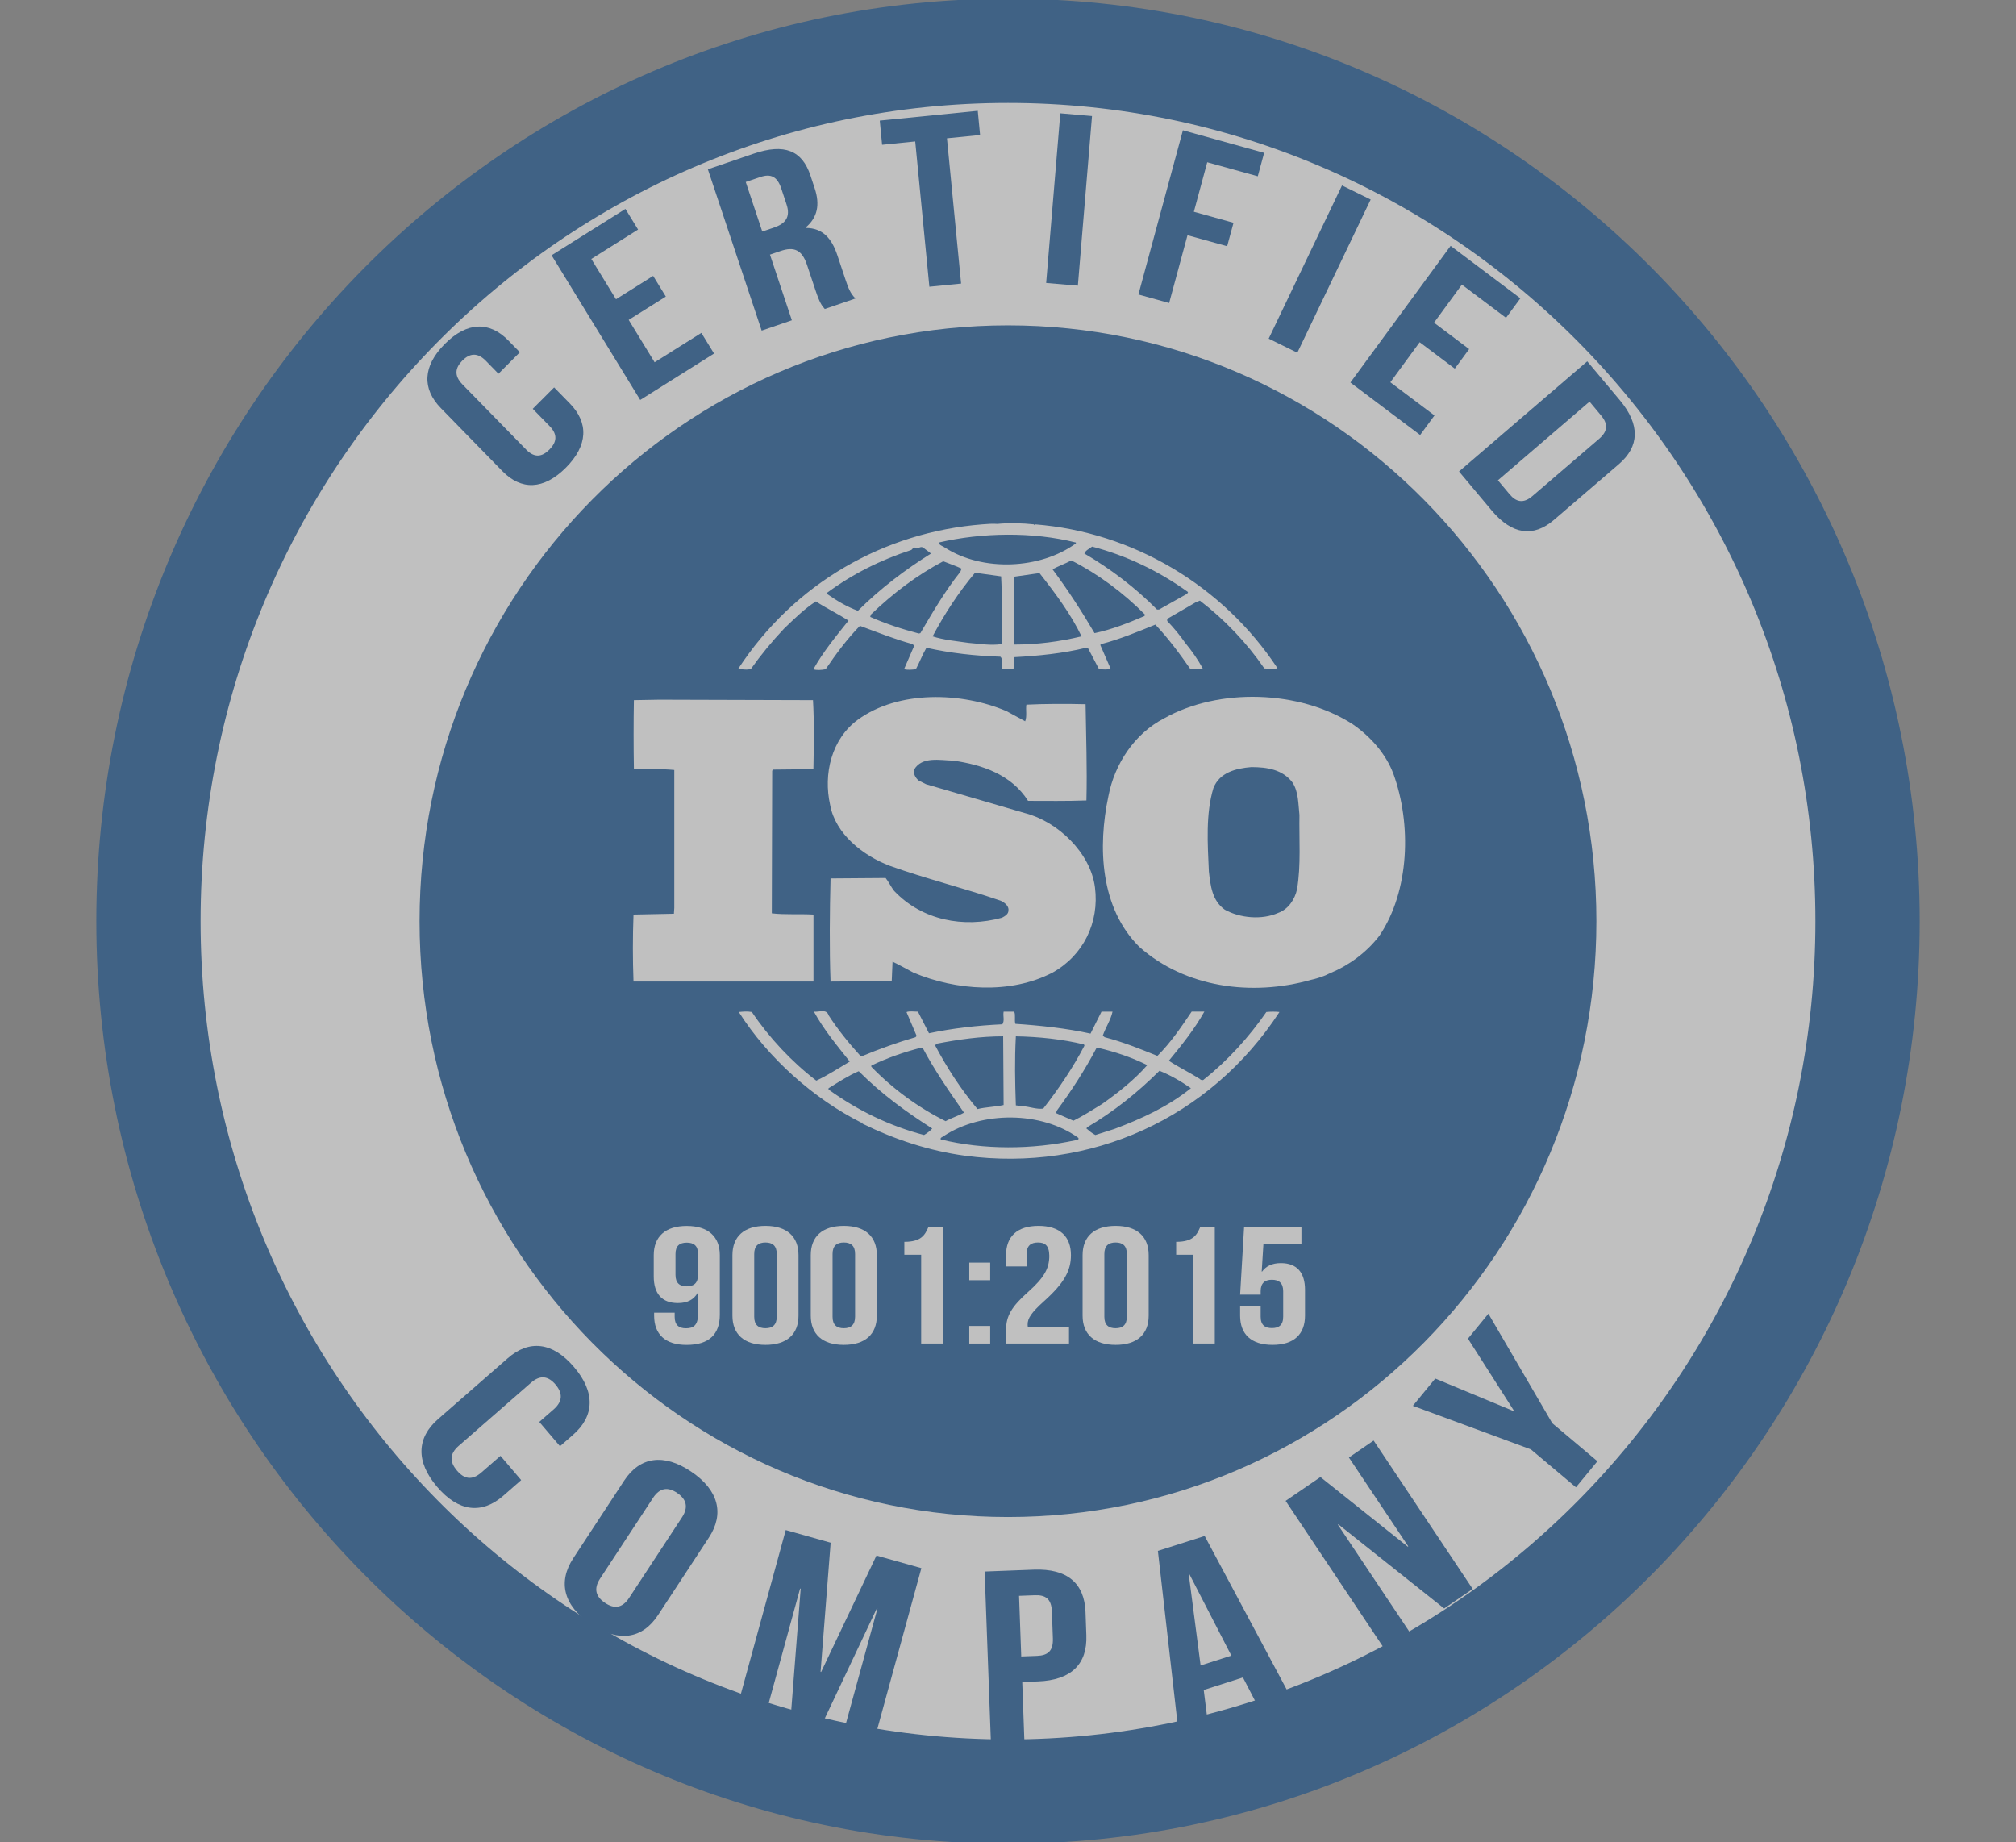 <svg width="58" height="53" viewBox="0 0 58 53" fill="none" xmlns="http://www.w3.org/2000/svg">
<rect x="0" y="0" width="58" height="53" fill="#808080" stroke="none"/>
<g opacity="0.5" clip-path="url(#clip0_525_147)">
<path d="M29 51.539C42.657 51.539 53.729 40.328 53.729 26.5C53.729 12.672 42.657 1.461 29 1.461C15.342 1.461 4.271 12.672 4.271 26.5C4.271 40.328 15.342 51.539 29 51.539Z" fill="white" stroke="#00448A" stroke-width="3" stroke-miterlimit="10"/>
<path d="M29 43.64C38.349 43.64 45.928 35.966 45.928 26.5C45.928 17.034 38.349 9.36 29 9.36C19.65 9.36 12.071 17.034 12.071 26.5C12.071 35.966 19.65 43.64 29 43.64Z" fill="#00448A"/>
<path d="M40.086 22.256C39.874 21.694 39.439 21.192 38.911 20.83C37.385 19.849 35.06 19.779 33.489 20.666C32.631 21.109 32.068 21.985 31.892 22.887C31.574 24.369 31.655 26.132 32.783 27.243C34.099 28.41 36.012 28.669 37.715 28.188C37.795 28.172 38.051 28.107 38.228 28.013L38.279 27.991C38.807 27.769 39.311 27.407 39.687 26.916C40.555 25.63 40.614 23.703 40.086 22.256ZM37.315 25.583C37.255 25.864 37.068 26.156 36.774 26.261C36.305 26.47 35.671 26.412 35.236 26.168C34.873 25.91 34.825 25.479 34.779 25.07C34.743 24.265 34.686 23.412 34.908 22.675C35.083 22.219 35.564 22.102 35.999 22.067C36.457 22.067 36.902 22.137 37.185 22.511C37.361 22.779 37.35 23.13 37.385 23.445C37.372 24.112 37.433 24.906 37.315 25.583Z" fill="white"/>
<path d="M23.402 26.309C23.015 26.285 22.58 26.319 22.205 26.273L22.216 22.173L22.241 22.139L23.402 22.127C23.415 21.462 23.426 20.747 23.39 20.141L18.965 20.128L18.237 20.141C18.226 20.76 18.226 21.483 18.237 22.114C18.637 22.127 19.012 22.114 19.399 22.15V26.121L19.388 26.285L18.226 26.309C18.202 26.962 18.202 27.593 18.226 28.236H23.404V26.309H23.402Z" fill="white"/>
<path d="M36.433 29.112C35.94 29.825 35.318 30.515 34.638 31.051C34.614 31.087 34.542 31.074 34.521 31.04C34.226 30.853 33.91 30.702 33.627 30.515C34.002 30.06 34.367 29.604 34.649 29.101H34.284C33.991 29.534 33.686 29.99 33.298 30.375C32.782 30.166 32.313 29.977 31.783 29.838L31.726 29.794C31.807 29.558 31.959 29.336 32.007 29.102H31.69L31.374 29.734C30.681 29.581 29.918 29.5 29.213 29.453C29.178 29.349 29.225 29.196 29.178 29.102H28.874C28.85 29.243 28.909 29.349 28.839 29.466C28.111 29.5 27.407 29.581 26.727 29.724L26.409 29.102C26.292 29.102 26.162 29.079 26.081 29.115L26.373 29.803L26.338 29.838C25.809 29.99 25.293 30.178 24.789 30.387L24.743 30.362C24.413 30 24.096 29.605 23.839 29.207C23.781 29.008 23.546 29.125 23.416 29.101C23.698 29.615 24.074 30.07 24.448 30.538C24.132 30.724 23.816 30.934 23.485 31.087C22.781 30.549 22.125 29.848 21.631 29.112C21.49 29.089 21.397 29.099 21.255 29.112C22.1 30.444 23.416 31.611 24.789 32.3C24.789 32.3 24.789 32.29 24.802 32.29C24.812 32.29 24.836 32.311 24.812 32.324C25.74 32.779 26.727 33.107 27.77 33.248C31.375 33.726 34.815 32.173 36.81 29.112C36.706 29.099 36.551 29.099 36.433 29.112ZM31.538 30.163L31.573 30.139C32.079 30.255 32.561 30.419 33.007 30.64C32.631 31.072 32.149 31.446 31.704 31.761C31.434 31.925 31.164 32.102 30.882 32.24L30.378 32.019L30.413 31.938C30.834 31.366 31.21 30.782 31.538 30.163ZM29.226 29.812C29.896 29.825 30.565 29.895 31.186 30.046L31.199 30.081C30.871 30.712 30.46 31.32 30.013 31.892C29.813 31.916 29.626 31.835 29.426 31.822L29.226 31.798C29.202 31.108 29.19 30.501 29.226 29.812ZM26.96 30.022C27.57 29.905 28.204 29.812 28.861 29.812L28.874 31.788C28.626 31.845 28.357 31.845 28.122 31.905C27.641 31.33 27.242 30.712 26.901 30.069L26.96 30.022ZM25.069 30.653C25.529 30.431 26.009 30.265 26.502 30.139L26.549 30.151C26.889 30.794 27.311 31.4 27.734 32.008C27.57 32.102 27.37 32.159 27.206 32.253C26.431 31.868 25.69 31.329 25.068 30.687V30.653H25.069ZM26.585 32.651C25.598 32.393 24.682 31.949 23.837 31.342V31.306C24.119 31.132 24.402 30.945 24.706 30.816C25.375 31.483 26.068 31.985 26.82 32.464C26.761 32.534 26.666 32.604 26.585 32.651ZM30.94 32.802C29.697 33.071 28.309 33.083 27.066 32.779C27.042 32.721 27.124 32.709 27.16 32.675C28.252 31.962 29.954 31.962 31.023 32.732C31.057 32.802 30.964 32.779 30.94 32.802ZM32.066 32.475L31.514 32.651C31.42 32.604 31.338 32.534 31.255 32.462L31.279 32.427C32.031 31.983 32.711 31.446 33.358 30.803C33.674 30.931 33.98 31.107 34.262 31.305C33.605 31.834 32.842 32.183 32.066 32.475Z" fill="white"/>
<path d="M21.607 19.24C21.889 18.842 22.205 18.457 22.557 18.084C22.861 17.792 23.145 17.512 23.473 17.301C23.778 17.499 24.119 17.665 24.412 17.852C24.049 18.305 23.673 18.763 23.402 19.252C23.484 19.287 23.637 19.276 23.754 19.252C24.047 18.82 24.364 18.388 24.74 18.003C25.244 18.189 25.737 18.388 26.255 18.529L26.302 18.576L26.009 19.253C26.138 19.277 26.22 19.266 26.349 19.253C26.455 19.055 26.537 18.834 26.654 18.634C27.335 18.787 28.052 18.868 28.78 18.891C28.874 18.974 28.804 19.149 28.837 19.253H29.154C29.189 19.138 29.143 19.008 29.189 18.904C29.871 18.868 30.586 18.797 31.245 18.634L31.303 18.647L31.62 19.253C31.726 19.253 31.866 19.277 31.949 19.229L31.655 18.553L31.679 18.529C32.218 18.388 32.724 18.178 33.239 17.968C33.604 18.353 33.943 18.808 34.25 19.252C34.378 19.252 34.508 19.265 34.602 19.227C34.462 18.972 34.284 18.716 34.097 18.492C33.943 18.271 33.78 18.073 33.58 17.863V17.803L34.402 17.326L34.521 17.278C35.236 17.827 35.87 18.492 36.375 19.229C36.516 19.229 36.634 19.277 36.751 19.219C35.177 16.837 32.583 15.305 29.778 15.084L29.765 15.107L29.741 15.084C29.425 15.05 29.036 15.037 28.695 15.071C28.567 15.061 28.414 15.071 28.262 15.084C25.444 15.305 22.85 16.767 21.23 19.253C21.348 19.24 21.489 19.289 21.607 19.24ZM26.479 18.214L26.433 18.224C25.951 18.097 25.481 17.943 25.036 17.746L25.058 17.676C25.704 17.057 26.385 16.543 27.137 16.146C27.314 16.216 27.488 16.275 27.665 16.357L27.629 16.449C27.182 17.01 26.831 17.616 26.479 18.214ZM28.815 18.529C28.487 18.576 28.194 18.519 27.863 18.493C27.548 18.446 27.148 18.412 26.831 18.306C27.172 17.666 27.572 17.047 28.052 16.476L28.802 16.58C28.837 17.184 28.815 17.886 28.815 18.529ZM29.178 18.542C29.154 17.92 29.167 17.233 29.178 16.59C29.413 16.556 29.671 16.52 29.906 16.486C30.364 17.069 30.81 17.666 31.116 18.306C30.482 18.459 29.836 18.542 29.178 18.542ZM32.924 17.722C32.465 17.92 31.994 18.107 31.49 18.214C31.127 17.595 30.729 16.976 30.281 16.377C30.446 16.286 30.645 16.216 30.822 16.122C31.586 16.507 32.325 17.056 32.946 17.685L32.924 17.722ZM31.421 15.724C32.408 15.982 33.335 16.424 34.18 17.032L34.156 17.079L33.346 17.534H33.287C32.666 16.905 31.938 16.356 31.198 15.923C31.221 15.841 31.34 15.783 31.421 15.724ZM30.953 15.607V15.632C29.93 16.377 28.276 16.449 27.196 15.759C27.135 15.712 27.018 15.689 27.007 15.607C28.252 15.317 29.718 15.294 30.953 15.607ZM23.789 17.057C24.53 16.509 25.351 16.101 26.22 15.82C26.255 15.784 26.278 15.75 26.325 15.75V15.774C26.42 15.797 26.49 15.692 26.572 15.761C26.642 15.821 26.725 15.868 26.783 15.925C26.055 16.38 25.338 16.918 24.682 17.571C24.365 17.455 24.073 17.28 23.789 17.082V17.057Z" fill="white"/>
<path d="M28.827 26.4C27.723 26.704 26.524 26.473 25.726 25.63C25.633 25.514 25.574 25.375 25.48 25.258L23.895 25.27C23.871 26.215 23.86 27.301 23.895 28.237L25.655 28.225L25.679 27.665C25.879 27.758 26.079 27.875 26.278 27.979C27.499 28.493 29.072 28.61 30.281 27.979C31.163 27.489 31.633 26.543 31.502 25.525C31.374 24.534 30.435 23.633 29.483 23.389L26.641 22.559L26.43 22.454C26.336 22.373 26.276 22.268 26.3 22.139C26.523 21.754 27.041 21.871 27.428 21.881C28.251 21.998 29.096 22.279 29.577 23.038C30.094 23.038 30.692 23.048 31.256 23.026C31.279 22.069 31.246 21.228 31.232 20.258C30.704 20.245 30.057 20.245 29.529 20.271C29.505 20.409 29.552 20.608 29.494 20.749L28.955 20.456C27.663 19.907 25.854 19.851 24.681 20.703C23.918 21.263 23.684 22.268 23.883 23.155C24.035 23.995 24.833 24.615 25.596 24.906C26.641 25.28 27.733 25.549 28.79 25.911C28.896 25.958 29.035 26.065 29.012 26.194C29.015 26.295 28.91 26.356 28.827 26.4Z" fill="white"/>
<path d="M20.709 37.819C20.709 38.383 20.402 38.689 19.753 38.689C19.137 38.689 18.819 38.382 18.819 37.847V37.762H19.41V37.882C19.41 38.121 19.536 38.211 19.734 38.211C19.957 38.211 20.082 38.12 20.082 37.8V37.193H20.071C19.962 37.384 19.781 37.485 19.502 37.485C19.041 37.485 18.808 37.213 18.808 36.72V36.108C18.808 35.572 19.143 35.267 19.758 35.267C20.373 35.267 20.709 35.573 20.709 36.108V37.819ZM20.082 36.675V36.072C20.082 35.833 19.957 35.747 19.758 35.747C19.559 35.747 19.434 35.833 19.434 36.072V36.675C19.434 36.915 19.559 37.005 19.758 37.005C19.957 37.005 20.082 36.915 20.082 36.675Z" fill="white"/>
<path d="M21.072 36.107C21.072 35.571 21.407 35.265 22.023 35.265C22.638 35.265 22.973 35.572 22.973 36.107V37.847C22.973 38.383 22.638 38.688 22.023 38.688C21.407 38.688 21.072 38.382 21.072 37.847V36.107ZM21.699 37.88C21.699 38.12 21.824 38.209 22.023 38.209C22.221 38.209 22.347 38.118 22.347 37.88V36.072C22.347 35.833 22.221 35.743 22.023 35.743C21.824 35.743 21.699 35.834 21.699 36.072V37.88Z" fill="white"/>
<path d="M23.326 36.107C23.326 35.571 23.661 35.265 24.277 35.265C24.892 35.265 25.227 35.572 25.227 36.107V37.847C25.227 38.383 24.892 38.688 24.277 38.688C23.661 38.688 23.326 38.382 23.326 37.847V36.107ZM23.953 37.88C23.953 38.12 24.078 38.209 24.277 38.209C24.475 38.209 24.601 38.118 24.601 37.88V36.072C24.601 35.833 24.475 35.743 24.277 35.743C24.078 35.743 23.953 35.834 23.953 36.072V37.88Z" fill="white"/>
<path d="M26.019 35.724C26.503 35.724 26.61 35.528 26.708 35.304H27.129V38.65H26.502V36.096H26.018V35.724H26.019Z" fill="white"/>
<path d="M28.488 36.322V36.828H27.886V36.322H28.488ZM28.488 38.144V38.65H27.886V38.144H28.488Z" fill="white"/>
<path d="M29.86 35.743C29.661 35.743 29.536 35.834 29.536 36.072V36.432H28.944V36.107C28.944 35.571 29.263 35.265 29.878 35.265C30.493 35.265 30.811 35.572 30.811 36.107C30.811 36.551 30.619 36.909 30.037 37.431C29.667 37.766 29.565 37.923 29.565 38.1C29.565 38.124 29.565 38.147 29.571 38.171H30.755V38.649H28.946V38.238C28.946 37.864 29.105 37.584 29.572 37.172C30.05 36.747 30.188 36.483 30.188 36.125C30.185 35.824 30.06 35.743 29.86 35.743Z" fill="white"/>
<path d="M31.146 36.107C31.146 35.571 31.482 35.265 32.097 35.265C32.712 35.265 33.047 35.572 33.047 36.107V37.847C33.047 38.383 32.712 38.688 32.097 38.688C31.482 38.688 31.146 38.382 31.146 37.847V36.107ZM31.772 37.88C31.772 38.12 31.897 38.209 32.096 38.209C32.294 38.209 32.419 38.118 32.419 37.88V36.072C32.419 35.833 32.294 35.743 32.096 35.743C31.897 35.743 31.772 35.834 31.772 36.072V37.88Z" fill="white"/>
<path d="M33.839 35.724C34.324 35.724 34.431 35.528 34.528 35.304H34.949V38.65H34.322V36.096H33.838V35.724H33.839Z" fill="white"/>
<path d="M36.269 37.569V37.88C36.269 38.12 36.395 38.205 36.593 38.205C36.791 38.205 36.917 38.12 36.917 37.88V37.144C36.917 36.905 36.791 36.815 36.593 36.815C36.395 36.815 36.269 36.906 36.269 37.144V37.244H35.678L35.792 35.304H37.442V35.782H36.349L36.299 36.58H36.31C36.424 36.422 36.6 36.336 36.851 36.336C37.311 36.336 37.545 36.608 37.545 37.102V37.847C37.545 38.383 37.227 38.688 36.611 38.688C35.996 38.688 35.678 38.382 35.678 37.847V37.571H36.269V37.569Z" fill="white"/>
<path d="M15.942 11.145L16.394 11.607C16.939 12.164 16.918 12.815 16.279 13.455C15.639 14.095 14.996 14.109 14.452 13.552L12.684 11.741C12.139 11.184 12.16 10.533 12.799 9.893C13.438 9.253 14.082 9.239 14.626 9.796L14.956 10.134L14.341 10.752L13.976 10.378C13.733 10.13 13.51 10.165 13.303 10.372C13.096 10.58 13.058 10.804 13.3 11.054L15.138 12.934C15.382 13.182 15.598 13.142 15.806 12.934C16.012 12.726 16.056 12.507 15.812 12.258L15.327 11.761L15.942 11.145Z" fill="#00448A"/>
<path d="M17.722 8.609L18.791 7.937L19.156 8.532L18.087 9.203L18.833 10.422L20.178 9.577L20.543 10.171L18.419 11.506L15.869 7.344L17.993 6.01L18.357 6.604L17.012 7.45L17.722 8.609Z" fill="#00448A"/>
<path d="M23.729 8.889C23.642 8.787 23.586 8.724 23.46 8.346L23.217 7.618C23.073 7.187 22.846 7.087 22.452 7.223L22.152 7.325L22.782 9.214L21.913 9.511L20.365 4.87L21.675 4.423C22.575 4.115 23.079 4.334 23.317 5.05L23.438 5.415C23.597 5.893 23.517 6.259 23.181 6.544L23.186 6.557C23.67 6.561 23.928 6.856 24.09 7.341L24.329 8.057C24.404 8.282 24.467 8.445 24.612 8.587L23.729 8.889ZM21.455 5.235L21.931 6.661L22.27 6.546C22.594 6.434 22.752 6.248 22.628 5.877L22.476 5.419C22.365 5.088 22.183 4.987 21.875 5.093L21.455 5.235Z" fill="#00448A"/>
<path d="M25.311 3.469L28.13 3.188L28.197 3.884L27.244 3.979L27.651 8.158L26.738 8.249L26.331 4.069L25.378 4.165L25.311 3.469Z" fill="#00448A"/>
<path d="M30.505 3.259L31.417 3.338L31.01 8.218L30.098 8.14L30.505 3.259Z" fill="#00448A"/>
<path d="M34.347 6.092L35.488 6.409L35.305 7.083L34.164 6.767L33.636 8.717L32.752 8.472L34.032 3.748L36.369 4.397L36.186 5.071L34.732 4.668L34.347 6.092Z" fill="#00448A"/>
<path d="M38.609 5.335L39.434 5.74L37.324 10.147L36.5 9.742L38.609 5.335Z" fill="#00448A"/>
<path d="M41.257 9.283L42.267 10.043L41.854 10.605L40.844 9.845L40 10.997L41.27 11.952L40.857 12.514L38.851 11.005L41.734 7.073L43.741 8.582L43.328 9.143L42.058 8.188L41.257 9.283Z" fill="#00448A"/>
<path d="M45.665 10.395L46.603 11.514C47.195 12.221 47.164 12.846 46.575 13.352L44.709 14.954C44.119 15.462 43.506 15.389 42.913 14.682L41.976 13.563L45.665 10.395ZM45.731 11.554L43.095 13.817L43.429 14.216C43.617 14.441 43.826 14.495 44.089 14.269L46.008 12.622C46.272 12.395 46.253 12.179 46.065 11.955L45.731 11.554Z" fill="#00448A"/>
<path d="M14.994 42.578L14.482 43.026C13.865 43.565 13.192 43.495 12.574 42.769C11.956 42.043 11.988 41.359 12.605 40.822L14.609 39.072C15.225 38.533 15.898 38.603 16.517 39.329C17.135 40.054 17.102 40.739 16.486 41.276L16.111 41.603L15.515 40.904L15.928 40.544C16.204 40.303 16.181 40.065 15.982 39.829C15.782 39.594 15.551 39.537 15.276 39.778L13.195 41.594C12.919 41.835 12.947 42.069 13.147 42.304C13.347 42.54 13.572 42.601 13.848 42.36L14.399 41.88L14.994 42.578Z" fill="#00448A"/>
<path d="M17.958 42.592C18.409 41.905 19.097 41.802 19.884 42.333C20.673 42.863 20.846 43.545 20.394 44.232L18.93 46.463C18.479 47.15 17.791 47.253 17.003 46.723C16.215 46.192 16.042 45.511 16.494 44.824L17.958 42.592ZM17.267 45.407C17.065 45.713 17.15 45.937 17.405 46.109C17.66 46.282 17.898 46.273 18.099 45.967L19.62 43.65C19.821 43.344 19.736 43.12 19.482 42.947C19.227 42.775 18.989 42.783 18.787 43.09L17.267 45.407Z" fill="#00448A"/>
<path d="M23.608 48.093L23.624 48.097L25.216 44.748L26.508 45.111L25.148 50.076L24.269 49.829L25.245 46.269L25.228 46.265L23.627 49.65L22.748 49.403L23.036 45.702L23.019 45.697L22.057 49.208L21.246 48.98L22.606 44.015L23.898 44.379L23.608 48.093Z" fill="#00448A"/>
<path d="M31.23 46.373L31.254 47.042C31.284 47.866 30.828 48.332 29.864 48.369L29.41 48.386L29.48 50.321L28.517 50.358L28.328 45.208L29.746 45.154C30.711 45.119 31.199 45.549 31.23 46.373ZM29.318 45.907L29.381 47.651L29.836 47.634C30.143 47.622 30.305 47.498 30.291 47.13L30.263 46.358C30.249 45.99 30.078 45.879 29.773 45.89L29.318 45.907Z" fill="#00448A"/>
<path d="M37.123 48.8L36.195 49.096L35.759 48.255L34.631 48.616L34.749 49.558L33.906 49.828L33.312 44.614L34.658 44.185L37.123 48.8ZM34.541 47.91L35.426 47.627L34.217 45.281L34.2 45.287L34.541 47.91Z" fill="#00448A"/>
<path d="M38.505 43.851L38.491 43.861L40.556 46.952L39.837 47.444L36.987 43.175L37.989 42.49L40.501 44.493L40.515 44.483L38.808 41.928L39.519 41.44L42.369 45.709L41.548 46.271L38.505 43.851Z" fill="#00448A"/>
<path d="M44.043 41.694L40.648 40.441L41.292 39.657L43.541 40.591L43.552 40.576L42.233 38.509L42.821 37.792L44.66 40.943L45.957 42.035L45.34 42.785L44.043 41.694Z" fill="#00448A"/>
</g>
<defs>
<clipPath id="clip0_525_147">
<rect width="58" height="53" fill="white"/>
</clipPath>
</defs>
</svg>
